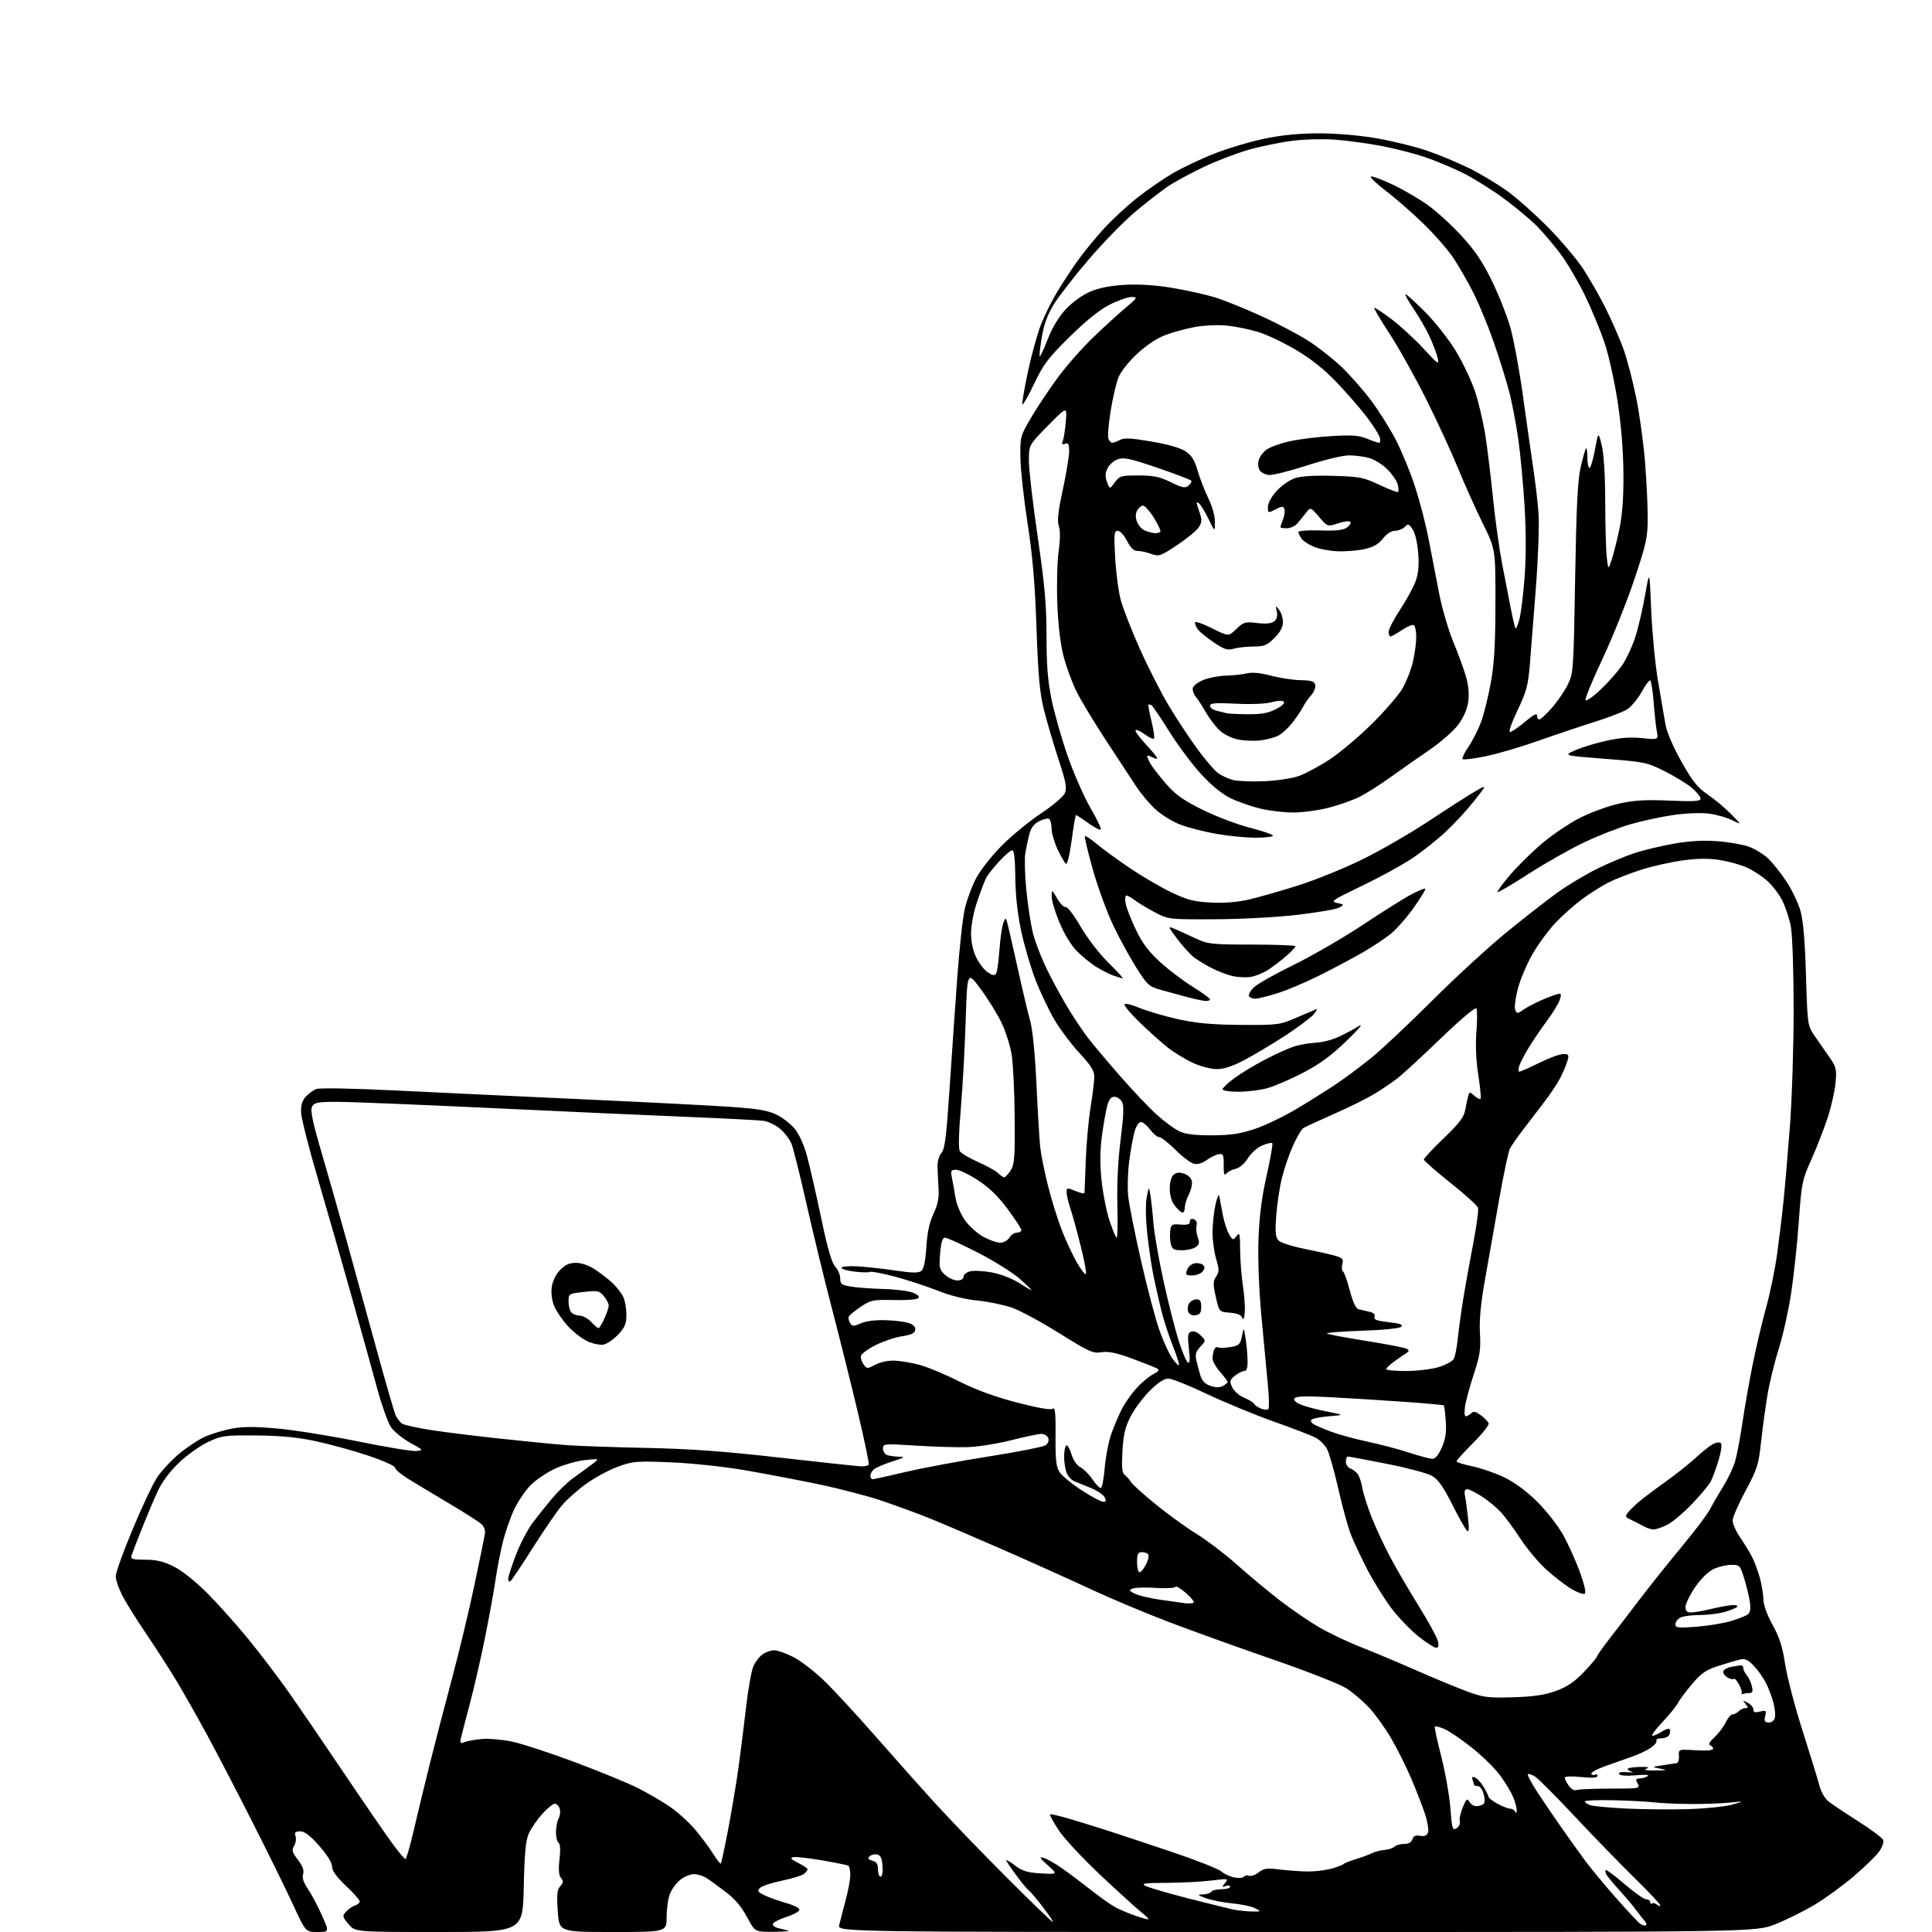 <?xml version="1.0" encoding="UTF-8" standalone="no"?>
<!-- Filename: e7b165314de6b8059fa2f0f91db6e99bf0a351427e5c43a48003dfd19850f572.svg -->
<!-- Created with https://svgstud.io -->
<svg
  version="1.1"
  xmlns="http://www.w3.org/2000/svg"
  xmlns:xlink="http://www.w3.org/1999/xlink"
  xmlns:svg="http://www.w3.org/2000/svg"
  xmlns:rdf="http://www.w3.org/1999/02/22-rdf-syntax-ns#"
  xmlns:cc="http://creativecommons.org/ns#"
  xmlns:dc="http://purl.org/dc/elements/1.1/"
  viewBox="0 0 768 768"
  width="768"
  height="768"
  role="img"
  aria-labelledby="titleID descID"
>
  <title id="titleID">woman with pink hijab looking at laptop sitting</title>
  <desc id="descID">AI-generated SVG illustration: woman with pink hijab looking at laptop sitting, created on https://svgstud.io</desc>

  <rect width="100%" height="100%" fill="white" />


  <path stroke="none" fill="black" fill-rule="evenodd" d="M126.21,768.00C121.50,768.00 121.50,768.00 116.55,757.25C113.83,751.34 106.46,736.38 100.19,724.00C93.91,711.62 85.83,696.10 82.24,689.50C78.65,682.90 73.43,673.67 70.65,669.00C67.88,664.33 62.34,655.69 58.35,649.80C54.35,643.92 49.94,636.85 48.54,634.09C47.14,631.33 46.00,627.94 46.00,626.57C46.00,625.20 48.95,616.97 52.57,608.29C56.18,599.60 60.53,590.31 62.24,587.64C63.95,584.97 67.96,580.61 71.16,577.94C74.36,575.28 79.02,572.20 81.51,571.10C84.01,569.99 88.71,568.57 91.97,567.93C96.40,567.05 101.00,567.04 110.20,567.86C116.97,568.46 131.50,570.78 142.49,573.02C153.48,575.26 163.82,576.96 165.48,576.80C168.42,576.51 168.36,576.42 163.03,573.50C160.02,571.85 156.59,569.05 155.40,567.29C154.22,565.52 151.80,558.77 150.03,552.29C148.27,545.80 143.67,529.25 139.81,515.50C135.96,501.75 129.90,480.60 126.34,468.50C122.79,456.40 119.80,444.63 119.69,442.35C119.56,439.42 120.09,437.55 121.50,435.99C122.60,434.77 124.52,433.38 125.76,432.91C127.08,432.40 140.38,432.65 157.76,433.50C174.12,434.31 207.52,435.88 232.00,437.00C256.48,438.11 282.74,439.46 290.37,439.99C301.05,440.72 305.26,441.43 308.63,443.06C311.03,444.23 314.32,446.78 315.93,448.73C317.74,450.93 319.63,455.19 320.89,459.89C322.02,464.08 324.53,475.13 326.49,484.46C328.99,496.39 330.64,502.05 332.03,503.53C333.11,504.68 334.00,506.78 334.00,508.18C334.00,510.41 334.54,510.83 338.25,511.45C340.59,511.84 346.55,512.27 351.50,512.41C356.45,512.55 361.75,513.27 363.28,514.00C365.29,514.98 365.70,515.58 364.78,516.17C364.08,516.63 359.66,516.91 354.96,516.79C346.98,516.60 346.12,516.79 342.03,519.55C339.62,521.17 337.51,522.95 337.34,523.50C337.17,524.05 337.45,525.17 337.97,525.99C338.80,527.29 339.31,527.30 342.21,526.03C344.24,525.13 348.08,524.66 352.21,524.80C355.91,524.92 360.10,525.47 361.54,526.01C363.23,526.66 364.03,527.62 363.81,528.74C363.57,529.98 362.09,530.68 358.62,531.17C355.94,531.56 351.22,533.14 348.13,534.68C345.03,536.23 342.37,538.18 342.22,539.02C342.07,539.85 342.55,541.37 343.29,542.39C344.60,544.17 344.77,544.17 348.07,542.45C350.08,541.41 353.24,540.76 355.71,540.88C358.02,540.99 362.40,541.74 365.44,542.53C368.48,543.32 375.55,546.26 381.14,549.07C388.02,552.52 395.53,555.27 404.35,557.55C412.98,559.79 417.77,560.60 418.54,559.97C419.41,559.24 419.68,561.94 419.60,570.79C419.52,580.42 419.82,583.07 421.23,585.23C422.19,586.69 426.14,589.93 430.02,592.44C433.89,594.95 437.74,597.00 438.57,597.00C439.71,597.00 439.84,596.57 439.10,595.18C438.56,594.18 436.18,592.55 433.81,591.57C431.44,590.59 428.48,589.39 427.23,588.90C425.98,588.42 424.52,586.86 423.98,585.45C423.44,584.03 423.00,581.13 423.00,578.99C423.00,576.86 423.38,574.88 423.85,574.59C424.32,574.30 425.24,575.84 425.89,578.02C426.60,580.39 428.03,582.48 429.47,583.24C430.79,583.93 432.93,586.08 434.22,588.00C435.52,589.92 437.01,591.50 437.54,591.50C438.07,591.50 438.79,587.90 439.15,583.50C439.51,579.10 440.70,573.00 441.78,569.95C442.87,566.90 444.73,562.49 445.92,560.16C447.11,557.82 449.72,554.10 451.72,551.89C453.72,549.68 456.70,547.17 458.35,546.32C460.70,545.10 461.03,544.59 459.87,543.95C459.06,543.50 454.60,541.73 449.95,540.03C443.67,537.73 440.56,537.09 437.83,537.54C434.51,538.09 432.94,537.38 421.17,530.03C414.02,525.56 405.55,520.98 402.34,519.85C399.13,518.72 392.90,517.43 388.50,516.98C383.50,516.47 377.59,515.00 372.75,513.06C368.49,511.36 360.88,508.86 355.85,507.51C350.82,506.17 346.31,505.31 345.83,505.60C345.36,505.90 342.50,505.83 339.49,505.46C336.48,505.08 334.26,504.38 334.56,503.91C334.85,503.44 337.66,503.20 340.79,503.38C343.93,503.56 350.63,504.30 355.68,505.03C362.78,506.06 365.18,506.09 366.29,505.18C367.23,504.40 367.90,501.14 368.24,495.71C368.59,489.97 369.47,485.91 371.09,482.47C372.80,478.82 373.33,476.17 373.09,472.50C372.91,469.75 372.72,465.84 372.68,463.80C372.63,461.67 373.29,459.34 374.25,458.28C375.58,456.81 376.20,451.87 377.45,432.98C378.30,420.06 379.69,400.07 380.53,388.55C381.36,377.03 382.72,364.70 383.54,361.16C384.37,357.61 386.42,352.12 388.11,348.95C389.79,345.79 394.40,339.97 398.34,336.03C402.28,332.09 409.24,326.39 413.80,323.36C418.37,320.34 422.62,316.73 423.25,315.36C424.21,313.25 423.80,311.07 420.72,301.68C418.71,295.53 416.11,286.68 414.95,282.00C413.29,275.28 412.67,268.48 412.02,249.50C411.40,231.72 410.48,220.97 408.47,208.00C406.98,198.38 405.70,186.67 405.63,181.99C405.50,173.65 405.58,173.34 409.89,165.99C412.31,161.87 417.11,154.68 420.56,150.00C424.01,145.32 430.36,138.12 434.67,134.00C438.98,129.88 444.75,124.61 447.50,122.30C452.17,118.38 452.33,118.10 449.91,118.05C448.49,118.02 444.60,119.36 441.29,121.01C437.25,123.03 431.98,127.24 425.34,133.76C416.75,142.19 414.85,144.69 411.17,152.38C408.84,157.27 406.71,161.04 406.44,160.77C406.17,160.50 407.14,154.70 408.59,147.89C410.05,141.07 412.39,132.57 413.80,129.00C415.20,125.42 418.11,119.58 420.26,116.01C422.41,112.44 426.11,106.81 428.48,103.51C430.85,100.20 435.43,94.60 438.65,91.06C441.87,87.53 447.78,82.02 451.79,78.84C455.80,75.65 462.28,71.17 466.20,68.88C470.12,66.60 477.67,63.03 482.98,60.96C488.29,58.89 497.20,56.25 502.76,55.10C509.61,53.68 516.59,53.00 524.34,53.00C531.19,53.00 540.37,53.79 547.15,54.96C553.39,56.04 562.39,58.24 567.15,59.86C571.92,61.48 579.59,64.68 584.21,66.97C588.84,69.26 595.74,73.44 599.56,76.24C603.38,79.05 610.55,85.46 615.50,90.50C620.45,95.53 626.58,102.76 629.13,106.57C631.67,110.38 635.78,117.55 638.25,122.50C640.72,127.45 643.94,134.81 645.39,138.85C646.84,142.89 649.12,151.67 650.46,158.35C651.80,165.03 653.37,176.55 653.95,183.95C654.53,191.35 655.00,201.25 654.99,205.95C654.98,213.62 654.43,216.15 649.61,230.53C646.65,239.35 641.00,253.43 637.05,261.83C633.10,270.22 630.04,277.62 630.26,278.27C630.47,278.92 633.17,277.06 636.33,274.07C639.45,271.12 643.37,266.65 645.03,264.14C646.69,261.64 648.98,256.64 650.13,253.04C651.27,249.44 653.00,242.00 653.96,236.50C655.72,226.50 655.72,226.50 656.38,242.50C656.75,251.30 657.95,263.90 659.05,270.50C660.15,277.10 661.49,284.89 662.01,287.81C662.59,291.07 665.07,296.87 668.42,302.81C672.81,310.60 674.85,313.15 678.78,315.79C681.47,317.61 685.64,321.09 688.04,323.54C692.41,327.99 692.41,327.99 688.61,326.06C686.52,324.99 682.31,323.81 679.24,323.42C676.02,323.02 670.05,323.26 665.08,323.99C660.36,324.68 652.74,326.33 648.15,327.65C643.56,328.97 635.23,332.23 629.65,334.89C624.07,337.55 614.15,343.18 607.61,347.39C601.07,351.61 595.53,354.86 595.29,354.62C595.05,354.38 597.28,351.33 600.24,347.85C603.20,344.36 608.97,338.67 613.06,335.22C617.15,331.76 623.97,327.18 628.21,325.04C632.46,322.90 639.39,320.38 643.63,319.44C649.59,318.11 654.14,317.84 663.67,318.26C673.35,318.67 676.00,318.51 676.00,317.50C676.00,316.79 674.53,314.92 672.74,313.35C670.95,311.78 666.11,308.80 661.99,306.71C654.75,303.05 653.96,302.88 638.00,301.64C621.50,300.36 621.50,300.36 626.09,298.28C628.62,297.14 634.18,295.43 638.46,294.48C643.98,293.25 648.11,292.94 652.74,293.41C659.24,294.08 659.24,294.08 658.62,290.79C658.28,288.98 657.72,283.77 657.36,279.22C657.01,274.67 656.39,270.74 656.00,270.50C655.61,270.26 654.05,272.33 652.54,275.11C651.03,277.89 648.40,281.00 646.70,282.04C645.00,283.07 639.09,285.33 633.56,287.07C628.03,288.81 618.03,292.16 611.35,294.53C604.67,296.90 595.35,299.64 590.63,300.62C585.92,301.60 581.78,302.11 581.44,301.77C581.09,301.42 582.13,299.20 583.76,296.82C585.38,294.44 587.62,290.02 588.74,287.00C589.86,283.98 591.60,277.00 592.60,271.50C593.98,263.90 594.43,256.33 594.46,239.92C594.50,218.34 594.50,218.34 589.36,207.92C586.53,202.19 582.11,192.32 579.53,186.00C576.95,179.68 571.24,167.30 566.84,158.51C562.43,149.71 555.92,138.08 552.36,132.65C548.81,127.21 546.07,122.59 546.29,122.38C546.50,122.16 549.61,124.20 553.19,126.91C556.76,129.62 562.51,134.91 565.96,138.67C571.54,144.75 572.15,145.17 571.55,142.50C571.18,140.85 569.77,137.07 568.43,134.11C567.08,131.14 564.18,126.08 561.98,122.86C559.78,119.63 558.34,117.00 558.77,117.00C559.20,117.00 562.78,120.26 566.73,124.25C570.68,128.24 576.16,135.24 578.89,139.80C581.63,144.37 585.01,151.57 586.41,155.80C587.81,160.04 589.62,167.78 590.44,173.00C591.26,178.22 592.63,189.47 593.49,198.00C594.36,206.53 595.98,218.22 597.09,224.00C598.21,229.78 599.78,237.84 600.58,241.93C601.38,246.02 602.22,249.55 602.44,249.78C602.67,250.00 603.34,248.46 603.94,246.34C604.54,244.23 605.48,236.81 606.02,229.87C606.66,221.65 606.67,211.69 606.05,201.37C605.52,192.64 604.40,180.67 603.57,174.78C602.74,168.88 601.16,160.53 600.06,156.22C598.96,151.91 596.23,143.08 593.99,136.60C591.76,130.11 588.08,121.14 585.83,116.66C583.57,112.17 579.92,105.80 577.71,102.50C575.50,99.20 570.06,93.00 565.63,88.71C561.19,84.43 554.49,78.59 550.73,75.73C546.98,72.87 544.39,70.37 544.98,70.17C545.58,69.97 549.50,71.44 553.70,73.43C557.89,75.42 564.13,79.06 567.55,81.50C570.98,83.95 577.00,89.43 580.92,93.70C586.21,99.44 589.34,104.05 592.97,111.47C595.68,116.99 598.99,125.33 600.34,130.00C601.69,134.68 603.97,147.05 605.42,157.50C606.86,167.95 608.69,180.78 609.48,186.00C610.27,191.22 611.21,199.17 611.56,203.66C611.92,208.37 611.50,220.87 610.57,233.16C609.67,244.90 608.58,258.84 608.14,264.15C607.45,272.50 606.78,274.97 603.22,282.40C600.95,287.13 599.60,291.00 600.23,291.00C600.86,291.00 603.54,289.17 606.19,286.94C609.48,284.16 611.00,283.37 611.00,284.44C611.00,285.30 611.41,286.00 611.92,286.00C612.42,286.00 614.65,283.94 616.87,281.41C619.09,278.89 621.94,274.73 623.20,272.16C625.44,267.63 625.52,266.44 626.14,230.00C626.63,201.07 627.14,190.92 628.36,185.61C629.24,181.81 630.19,178.48 630.48,178.19C630.77,177.90 631.00,179.54 631.00,181.83C631.00,184.12 631.38,186.00 631.84,186.00C632.30,186.00 633.28,182.74 634.02,178.75C635.36,171.50 635.36,171.50 636.71,177.00C637.55,180.46 638.07,188.80 638.10,199.50C638.12,208.85 638.40,218.75 638.71,221.50C639.28,226.50 639.28,226.50 640.55,222.84C641.26,220.83 642.64,215.43 643.62,210.84C644.89,204.92 645.39,198.43 645.34,188.50C645.29,179.55 644.48,169.27 643.08,160.00C641.88,152.03 639.55,141.45 637.91,136.50C636.26,131.55 632.73,122.98 630.05,117.47C627.37,111.95 623.00,104.52 620.35,100.97C617.69,97.41 613.45,92.42 610.93,89.87C608.40,87.32 602.56,82.44 597.95,79.02C593.33,75.60 586.07,71.04 581.80,68.90C577.54,66.76 570.57,63.83 566.31,62.41C562.06,60.98 554.29,59.00 549.04,58.00C543.79,57.01 535.67,55.90 531.00,55.53C526.32,55.17 518.58,55.36 513.78,55.96C508.98,56.56 501.10,58.18 496.28,59.55C491.45,60.93 483.33,64.06 478.23,66.50C473.12,68.94 466.82,72.38 464.23,74.13C461.63,75.89 455.88,80.35 451.45,84.05C447.02,87.74 438.70,96.25 432.95,102.95C427.20,109.66 420.88,117.77 418.91,120.99C416.38,125.11 414.97,128.96 414.13,134.05C413.47,138.02 413.10,141.44 413.31,141.64C413.51,141.85 414.96,138.75 416.52,134.77C418.33,130.15 420.94,125.84 423.72,122.87C426.23,120.19 430.28,117.26 433.29,115.97C436.81,114.45 441.30,113.56 447.12,113.23C452.82,112.90 459.26,113.32 466.08,114.46C471.76,115.41 479.36,117.10 482.96,118.20C486.56,119.31 494.84,122.66 501.37,125.64C507.91,128.62 516.42,133.11 520.29,135.62C524.16,138.12 530.00,142.72 533.27,145.84C536.54,148.95 541.76,154.88 544.87,159.00C547.98,163.12 552.44,170.19 554.79,174.70C557.13,179.22 560.57,187.54 562.42,193.20C564.28,198.87 566.72,208.22 567.84,214.00C568.97,219.78 570.84,229.45 572.00,235.50C573.16,241.55 575.70,250.32 577.65,255.00C579.60,259.68 581.90,265.98 582.76,269.00C583.81,272.71 584.08,276.02 583.61,279.17C583.15,282.16 581.68,285.44 579.50,288.30C577.63,290.75 572.36,295.30 567.80,298.41C563.23,301.53 556.35,306.34 552.50,309.12C548.65,311.89 543.32,315.28 540.65,316.65C537.99,318.01 532.40,320.00 528.24,321.07C524.08,322.13 517.71,322.99 514.09,322.99C510.47,322.98 504.65,322.30 501.18,321.48C497.70,320.66 492.43,318.84 489.47,317.44C485.93,315.77 481.89,312.51 477.64,307.92C474.08,304.09 468.35,296.43 464.90,290.92C461.44,285.40 458.22,280.64 457.74,280.34C457.26,280.04 456.72,279.96 456.54,280.15C456.35,280.34 456.90,283.32 457.75,286.77C458.59,290.22 459.03,293.30 458.72,293.61C458.41,293.92 456.78,293.16 455.09,291.91C453.40,290.66 451.75,289.92 451.41,290.26C451.07,290.59 452.87,293.08 455.40,295.79C457.93,298.49 460.00,301.01 460.00,301.39C460.00,301.76 459.10,301.59 458.00,301.00C456.90,300.41 456.00,300.20 456.00,300.53C456.00,300.86 456.52,302.11 457.15,303.32C457.78,304.52 460.52,308.09 463.24,311.25C467.22,315.86 470.09,317.94 477.85,321.81C483.16,324.46 491.66,327.70 496.75,329.00C501.84,330.31 506.00,331.74 506.00,332.19C506.00,332.63 502.91,333.00 499.13,333.00C495.35,333.00 488.40,332.33 483.68,331.50C478.95,330.68 472.52,329.04 469.38,327.87C466.23,326.69 461.73,323.95 459.36,321.77C457.00,319.59 453.54,315.49 451.68,312.65C449.82,309.82 444.46,301.65 439.77,294.50C435.09,287.35 429.82,278.64 428.06,275.14C426.30,271.65 423.96,265.35 422.85,261.14C421.53,256.14 420.65,248.83 420.30,240.00C420.02,232.57 420.25,223.21 420.82,219.19C421.48,214.48 421.51,210.90 420.90,209.14C420.19,207.11 420.60,203.40 422.47,194.72C423.86,188.29 425.00,181.40 425.00,179.41C425.00,176.49 424.69,175.91 423.39,176.40C422.16,176.88 421.94,176.61 422.48,175.26C422.87,174.29 423.41,170.80 423.68,167.50C424.18,161.50 424.18,161.50 416.59,169.19C409.00,176.89 409.00,176.89 409.00,183.20C409.00,186.67 410.57,200.28 412.50,213.43C415.31,232.66 416.00,240.36 416.00,252.76C416.00,264.28 416.51,270.69 418.01,278.06C419.12,283.49 422.00,293.61 424.42,300.54C426.83,307.46 430.91,316.75 433.47,321.16C436.04,325.58 437.88,329.45 437.57,329.77C437.25,330.08 435.01,328.91 432.58,327.17C430.16,325.43 427.98,324.00 427.75,324.00C427.51,324.00 426.73,328.48 426.01,333.96C425.25,339.66 424.28,343.67 423.74,343.34C423.22,343.02 421.72,340.45 420.41,337.63C419.09,334.81 418.02,331.06 418.01,329.31C418.00,327.55 417.56,325.85 417.03,325.52C416.50,325.19 414.71,325.61 413.07,326.47C410.96,327.55 409.79,329.13 409.13,331.76C408.61,333.82 407.91,337.15 407.57,339.16C407.22,341.17 407.40,347.65 407.96,353.55C408.52,359.45 409.71,367.25 410.60,370.89C411.50,374.52 414.22,381.48 416.66,386.34C419.09,391.21 422.95,398.18 425.23,401.84C427.51,405.50 430.74,410.30 432.42,412.50C434.09,414.70 439.67,421.33 444.81,427.24C449.96,433.15 456.71,440.29 459.83,443.10C462.95,445.92 467.07,448.93 469.00,449.80C471.44,450.89 475.38,451.35 482.00,451.31C489.40,451.25 493.16,450.68 499.00,448.70C503.12,447.31 510.74,443.62 515.93,440.50C521.11,437.38 528.09,432.99 531.43,430.74C534.77,428.49 540.88,423.93 545.00,420.60C549.12,417.28 559.94,407.12 569.04,398.03C578.14,388.94 591.41,376.72 598.54,370.88C605.67,365.04 614.93,357.81 619.12,354.80C623.30,351.80 630.50,347.50 635.12,345.24C639.73,342.98 646.42,340.18 650.00,339.03C653.58,337.87 660.55,336.22 665.50,335.35C671.56,334.29 677.15,333.97 682.61,334.38C687.07,334.72 692.69,335.69 695.11,336.54C697.52,337.39 701.02,339.53 702.88,341.29C704.74,343.06 708.02,347.18 710.16,350.45C712.31,353.73 714.79,358.90 715.68,361.95C716.80,365.81 717.48,373.62 717.90,387.57C718.49,407.28 718.55,407.72 721.20,411.57C722.68,413.73 725.31,417.52 727.05,420.00C729.96,424.16 730.16,424.95 729.65,430.50C729.35,433.80 727.92,440.10 726.46,444.50C725.00,448.90 722.10,456.32 720.01,461.00C716.39,469.08 716.14,470.30 715.06,485.50C714.44,494.30 713.06,507.17 712.01,514.09C710.95,521.02 708.75,530.92 707.10,536.09C705.46,541.27 703.43,549.55 702.60,554.50C701.77,559.45 700.62,567.93 700.03,573.34C699.07,582.31 698.51,584.03 693.86,592.66C691.05,597.88 688.75,603.19 688.75,604.46C688.75,605.73 690.09,608.74 691.73,611.14C693.38,613.54 695.53,617.08 696.52,619.00C697.50,620.92 698.91,624.75 699.64,627.50C700.38,630.25 700.98,634.04 700.99,635.92C701.00,637.95 702.47,641.99 704.63,645.92C707.38,650.91 708.59,654.68 709.62,661.52C710.36,666.48 713.48,678.40 716.55,688.02C719.62,697.63 722.64,707.45 723.25,709.83C723.90,712.34 725.45,715.00 726.94,716.16C728.35,717.26 733.67,720.82 738.77,724.06C743.87,727.30 748.30,730.63 748.62,731.44C748.93,732.26 748.19,734.33 746.97,736.05C745.75,737.76 741.16,742.21 736.79,745.94C732.41,749.67 725.38,754.77 721.16,757.28C716.95,759.78 710.00,763.22 705.72,764.91C697.95,768.00 697.95,768.00 515.45,768.00C332.96,768.00 332.96,768.00 333.60,765.25C333.95,763.74 335.08,759.36 336.12,755.52C337.15,751.68 338.00,747.10 338.00,745.33C338.00,743.56 337.66,741.91 337.24,741.65C336.82,741.39 332.09,740.43 326.73,739.51C321.37,738.60 316.21,738.03 315.25,738.25C313.96,738.54 314.50,739.14 317.25,740.51C319.31,741.53 321.00,742.68 321.00,743.06C321.00,743.44 320.37,744.27 319.61,744.91C318.85,745.54 314.91,746.75 310.86,747.59C306.81,748.42 302.88,749.72 302.13,750.47C300.96,751.61 301.19,752.05 303.63,753.28C305.21,754.09 309.12,755.50 312.32,756.42C315.86,757.44 317.98,758.56 317.75,759.30C317.53,759.96 315.17,761.20 312.49,762.06C309.81,762.92 307.45,764.14 307.24,764.78C307.03,765.41 308.13,766.21 309.68,766.55C311.23,766.89 312.95,767.33 313.50,767.51C314.05,767.69 311.26,767.88 307.31,767.92C300.12,768.00 300.12,768.00 296.93,762.02C294.79,758.01 292.06,754.78 288.62,752.18C285.81,750.05 282.39,747.56 281.03,746.65C279.67,745.74 277.37,745.00 275.91,745.00C274.46,745.00 272.03,745.98 270.51,747.17C269.00,748.36 267.14,750.82 266.38,752.64C265.62,754.45 265.00,758.65 265.00,761.97C265.00,768.00 265.00,768.00 243.64,768.00C222.29,768.00 222.29,768.00 221.72,759.75C221.26,753.10 221.45,751.16 222.71,749.77C223.99,748.36 224.04,747.76 223.01,746.51C222.12,745.44 221.94,743.23 222.41,739.08C222.83,735.35 222.70,732.93 222.04,732.52C221.47,732.17 221.00,730.30 221.00,728.38C221.00,726.45 221.47,723.98 222.06,722.90C222.64,721.81 222.83,720.04 222.49,718.96C222.15,717.88 221.27,717.00 220.55,717.00C219.83,717.00 217.56,718.85 215.52,721.11C213.48,723.37 211.08,726.86 210.20,728.86C208.97,731.62 208.49,736.78 208.20,750.25C207.81,768.00 207.81,768.00 174.49,768.00C141.18,768.00 141.18,768.00 138.55,764.87C136.07,761.93 136.02,761.64 137.59,759.90C138.51,758.88 140.10,757.78 141.13,757.46C142.16,757.13 143.00,756.41 143.00,755.85C143.00,755.29 140.53,752.49 137.50,749.63C133.75,746.08 132.00,743.64 131.99,741.96C131.98,740.44 130.04,737.31 126.90,733.75C123.29,729.65 121.12,728.00 119.35,728.00C117.35,728.00 116.98,728.38 117.48,729.94C117.82,731.00 117.55,732.74 116.89,733.80C115.88,735.42 116.12,736.29 118.43,739.32C120.35,741.83 120.96,743.54 120.49,745.02C120.04,746.46 120.63,748.31 122.36,750.82C123.75,752.84 126.25,757.54 127.90,761.25C130.92,768.00 130.92,768.00 126.21,768.00zM654.25,765.35C654.67,765.09 654.45,764.28 653.76,763.55C653.07,762.82 651.60,760.97 650.50,759.44C649.40,757.90 646.48,754.43 644.00,751.71C641.52,748.99 639.12,746.11 638.66,745.31C638.20,744.51 638.03,743.64 638.29,743.37C638.55,743.11 641.92,745.62 645.78,748.95C649.64,752.28 653.52,755.00 654.40,755.00C655.28,755.00 656.00,755.52 656.00,756.17C656.00,756.81 656.30,757.04 656.66,756.68C657.02,756.31 657.92,756.52 658.66,757.13C659.40,757.74 660.00,757.86 660.00,757.40C660.00,756.93 655.39,752.03 649.75,746.51C644.11,740.98 633.46,730.02 626.08,722.14C618.70,714.27 611.60,707.13 610.30,706.28C609.00,705.43 607.68,704.98 607.37,705.29C607.06,705.60 608.83,708.93 611.30,712.68C613.77,716.43 618.16,722.88 621.05,727.00C623.95,731.12 628.04,736.84 630.16,739.71C632.27,742.57 637.68,749.10 642.17,754.21C646.66,759.32 651.05,764.02 651.91,764.66C652.77,765.30 653.82,765.61 654.25,765.35zM418.49,764.00C418.83,764.00 417.05,761.32 414.53,758.04C412.01,754.77 409.50,751.81 408.95,751.47C408.40,751.13 406.17,748.43 403.98,745.47C401.79,742.51 400.00,739.82 400.00,739.49C400.00,739.17 401.60,740.12 403.55,741.61C406.41,743.78 408.42,744.39 413.80,744.70C420.50,745.08 420.50,745.08 416.50,741.46C413.19,738.47 412.91,737.97 414.91,738.55C416.24,738.93 419.62,740.86 422.41,742.84C425.21,744.82 430.43,748.74 434.01,751.57C437.59,754.39 441.92,757.42 443.64,758.31C445.35,759.20 448.73,760.61 451.13,761.45C453.53,762.29 455.90,762.98 456.39,762.99C456.88,762.99 455.72,761.76 453.82,760.25C451.92,758.74 444.61,752.10 437.57,745.50C430.54,738.90 423.03,730.84 420.89,727.59C418.74,724.34 417.18,721.49 417.41,721.25C417.65,721.02 421.13,721.82 425.17,723.02C429.20,724.22 435.65,726.21 439.50,727.44C443.35,728.67 454.82,732.47 464.99,735.89C475.16,739.30 484.38,742.92 485.49,743.92C486.60,744.91 488.95,746.00 490.71,746.33C492.48,746.66 494.18,746.52 494.49,746.01C494.81,745.50 495.71,745.34 496.50,745.64C497.29,745.94 499.02,745.34 500.35,744.30C502.42,742.67 503.64,742.51 509.13,743.19C512.63,743.62 517.75,743.96 520.50,743.94C523.25,743.92 527.30,743.38 529.50,742.75C531.70,742.12 533.73,741.33 534.00,741.01C534.27,740.68 536.52,739.79 539.00,739.03C541.48,738.27 544.40,737.19 545.50,736.63C546.60,736.07 548.80,735.51 550.38,735.37C551.97,735.24 553.74,734.66 554.33,734.07C554.92,733.48 556.63,733.00 558.13,733.00C559.92,733.00 561.07,732.36 561.45,731.14C561.88,729.80 562.73,729.42 564.51,729.76C566.23,730.09 567.18,729.70 567.65,728.48C568.02,727.51 567.49,724.20 566.47,721.11C565.45,718.03 562.98,711.65 560.97,706.95C558.97,702.25 555.37,695.06 552.98,690.96C550.59,686.87 546.65,681.40 544.22,678.80C541.79,676.21 537.71,672.74 535.15,671.10C532.59,669.46 519.48,664.31 506.00,659.66C492.52,655.01 473.85,648.28 464.50,644.72C455.15,641.16 441.20,635.29 433.50,631.69C425.80,628.09 410.05,621.00 398.50,615.94C386.95,610.88 373.72,605.23 369.11,603.38C364.50,601.54 356.11,598.47 350.48,596.56C344.84,594.66 333.59,591.72 325.47,590.03C317.35,588.34 304.13,585.82 296.10,584.44C287.85,583.01 275.11,581.65 266.79,581.31C253.15,580.74 251.63,580.86 245.79,582.97C242.33,584.22 236.73,587.21 233.34,589.61C229.95,592.01 225.53,595.89 223.52,598.24C221.51,600.58 216.23,608.25 211.79,615.28C207.35,622.31 203.33,628.30 202.86,628.59C202.39,628.88 202.00,628.45 202.00,627.64C202.00,626.83 203.38,622.56 205.07,618.14C206.75,613.73 209.76,607.95 211.75,605.31C213.75,602.66 217.28,598.25 219.60,595.50C221.93,592.75 225.55,589.24 227.66,587.71C229.77,586.17 233.07,583.76 235.00,582.34C238.50,579.77 238.50,579.77 232.50,580.41C229.20,580.77 223.80,582.33 220.50,583.87C217.20,585.42 212.82,588.42 210.77,590.54C208.73,592.66 205.87,596.89 204.42,599.94C202.97,603.00 200.99,608.65 200.00,612.50C199.02,616.35 197.69,623.10 197.06,627.50C196.42,631.90 194.55,642.25 192.90,650.50C191.25,658.75 188.52,670.67 186.84,677.00C185.16,683.33 183.54,689.59 183.24,690.91C182.78,692.98 182.98,693.21 184.60,692.53C185.65,692.10 188.75,691.53 191.50,691.28C194.25,691.04 199.72,691.51 203.65,692.34C207.58,693.17 218.83,696.86 228.65,700.54C238.47,704.22 249.65,708.81 253.50,710.75C257.35,712.69 263.04,715.99 266.14,718.10C269.24,720.20 273.80,724.31 276.26,727.21C278.72,730.12 281.95,734.46 283.44,736.84C284.93,739.23 286.32,741.01 286.53,740.80C286.75,740.59 288.04,734.58 289.41,727.46C290.77,720.33 292.59,709.55 293.44,703.50C294.29,697.45 295.67,686.50 296.51,679.17C297.35,671.84 298.66,664.37 299.41,662.55C300.17,660.74 301.84,658.53 303.12,657.63C304.40,656.73 306.48,656.00 307.76,656.00C309.03,656.00 312.41,657.19 315.27,658.64C318.14,660.09 323.59,664.25 327.38,667.89C331.18,671.53 340.38,681.48 347.84,690.00C355.30,698.52 366.33,710.90 372.36,717.50C378.39,724.10 391.10,737.26 400.60,746.75C410.09,756.24 418.15,764.00 418.49,764.00zM497.50,759.84C501.40,759.92 501.44,759.89 499.00,758.59C497.62,757.85 493.54,756.97 489.93,756.63C486.31,756.29 481.58,755.37 479.43,754.58C475.92,753.30 475.79,753.13 478.19,753.07C479.67,753.03 481.16,752.55 481.50,752.00C481.84,751.45 483.67,751.00 485.56,751.00C487.45,751.00 489.00,750.56 489.00,750.03C489.00,749.50 488.21,749.36 487.25,749.72C485.66,750.31 485.64,750.20 487.00,748.52C488.44,746.74 488.24,746.71 481.50,747.55C477.65,748.03 469.68,748.44 463.80,748.46C454.89,748.49 453.48,748.70 455.38,749.69C456.64,750.35 464.15,752.54 472.08,754.57C480.01,756.59 488.07,758.59 490.00,759.01C491.93,759.43 495.30,759.80 497.50,759.84zM350.06,746.00C350.68,746.00 350.99,744.27 350.81,741.76C350.58,738.56 350.04,737.43 348.64,737.16C347.62,736.97 346.28,737.32 345.66,737.94C344.83,738.77 345.11,739.22 346.77,739.65C348.43,740.08 349.00,740.97 349.00,743.12C349.00,744.70 349.48,746.00 350.06,746.00zM161.17,739.00C161.54,739.00 163.06,733.71 164.55,727.25C166.04,720.79 168.95,708.75 171.02,700.50C173.09,692.25 177.07,676.95 179.87,666.50C182.66,656.05 186.59,639.62 188.61,630.00C190.63,620.38 192.48,611.36 192.72,609.98C193.00,608.36 192.50,606.86 191.33,605.81C190.32,604.90 184.55,601.22 178.50,597.63C172.45,594.04 165.14,589.64 162.25,587.86C159.36,586.07 157.00,584.06 157.00,583.39C157.00,582.72 152.16,580.56 146.25,578.59C140.34,576.63 131.00,574.06 125.50,572.88C118.37,571.36 111.62,570.71 102.00,570.62C89.28,570.51 88.17,570.66 82.72,573.21C79.54,574.70 74.34,578.39 71.17,581.42C67.55,584.87 64.41,589.07 62.73,592.71C61.25,595.89 58.43,602.55 56.46,607.50C54.48,612.45 52.62,617.29 52.32,618.25C51.84,619.78 52.51,620.00 57.69,620.00C62.11,620.00 64.99,620.68 69.05,622.70C72.35,624.33 77.67,628.58 82.53,633.45C86.94,637.88 94.39,646.23 99.07,652.00C103.76,657.77 110.77,667.00 114.64,672.50C118.52,678.00 128.36,692.40 136.51,704.50C144.66,716.60 153.39,729.31 155.92,732.75C158.44,736.19 160.80,739.00 161.17,739.00zM578.99,726.77C579.95,726.18 580.53,724.93 580.29,724.00C580.05,723.07 580.58,720.55 581.48,718.40C582.89,715.05 583.26,714.75 584.11,716.25C584.65,717.21 585.86,717.99 586.80,717.98C587.73,717.98 588.99,717.64 589.58,717.23C590.30,716.75 590.37,715.39 589.81,713.25C589.33,711.45 588.29,710.00 587.47,710.00C586.66,710.00 586.00,709.81 586.00,709.58C586.00,709.35 585.72,708.45 585.39,707.57C584.95,706.42 585.21,706.14 586.34,706.58C587.20,706.91 588.75,708.60 589.77,710.34C590.80,712.08 591.70,713.88 591.77,714.35C591.84,714.81 593.49,716.05 595.44,717.10C597.40,718.14 599.63,719.00 600.41,719.00C601.19,719.00 602.06,719.56 602.34,720.25C602.63,720.98 602.87,720.77 602.92,719.72C602.96,718.74 602.33,716.33 601.51,714.36C600.68,712.39 598.35,708.52 596.32,705.76C594.29,702.99 589.23,698.02 585.07,694.71C580.91,691.40 575.99,688.06 574.14,687.29C572.29,686.52 570.60,686.07 570.37,686.30C570.14,686.52 571.28,691.84 572.89,698.10C574.50,704.37 576.14,713.63 576.54,718.68C577.19,727.07 577.40,727.77 578.99,726.77zM671.00,719.16C677.88,718.96 685.75,718.15 688.50,717.38C693.50,715.96 693.50,715.96 687.50,716.57C684.20,716.91 677.23,717.15 672.00,717.12C666.77,717.09 660.25,716.80 657.50,716.47C654.75,716.14 647.44,715.76 641.25,715.62C635.06,715.48 630.00,715.70 630.00,716.12C630.00,716.53 631.01,717.20 632.25,717.60C633.49,718.00 639.90,718.60 646.50,718.93C653.10,719.26 664.12,719.36 671.00,719.16zM626.69,711.57C627.50,711.26 633.54,711.00 640.12,711.00C651.76,711.00 652.04,710.95 651.00,709.00C650.12,707.35 650.24,707.00 651.71,706.98C652.70,706.98 654.14,706.56 654.93,706.06C655.83,705.49 654.11,705.36 650.32,705.70C646.65,706.04 644.02,705.85 643.64,705.22C643.23,704.57 644.37,704.29 646.75,704.47C648.81,704.63 649.71,704.56 648.75,704.31C647.79,704.06 647.00,703.55 647.01,703.18C647.01,702.81 649.15,702.45 651.76,702.38C655.03,702.30 655.88,702.51 654.50,703.06C653.15,703.60 654.30,703.84 658.00,703.80C662.77,703.74 663.03,703.65 660.00,703.07C656.50,702.39 656.50,702.39 661.00,701.71C663.48,701.34 665.97,700.95 666.55,700.85C667.12,700.75 667.51,699.47 667.41,698.00C667.22,695.33 667.22,695.33 674.11,695.76C678.35,696.02 681.00,695.79 681.00,695.17C681.00,694.62 680.44,693.98 679.76,693.75C678.99,693.50 679.64,692.31 681.51,690.59C683.16,689.07 685.18,686.41 686.01,684.66C686.84,682.92 688.05,681.50 688.71,681.50C689.36,681.50 690.46,680.94 691.15,680.25C691.84,679.56 693.04,679.00 693.82,679.00C695.03,679.00 695.04,678.75 693.87,677.34C692.63,675.83 692.71,675.78 694.75,676.87C695.99,677.53 697.00,678.74 697.00,679.55C697.00,680.66 697.68,680.87 699.64,680.37C702.06,679.77 702.24,679.92 701.68,682.15C701.20,684.07 701.47,684.61 702.99,684.72C704.08,684.81 705.17,684.05 705.51,682.98C705.83,681.95 705.58,679.17 704.95,676.80C704.31,674.44 702.97,670.90 701.97,668.94C700.97,666.98 698.83,663.96 697.22,662.24C695.02,659.88 693.71,659.24 691.90,659.65C690.58,659.94 686.72,661.07 683.32,662.15C678.21,663.78 676.38,665.01 672.73,669.31C670.30,672.16 667.72,675.61 667.00,676.97C666.28,678.33 663.44,681.82 660.70,684.72C657.96,687.63 656.24,690.00 656.89,690.00C657.54,690.00 659.19,689.26 660.57,688.36C661.94,687.47 663.33,687.00 663.65,687.32C663.98,687.65 663.98,688.61 663.65,689.46C663.33,690.31 661.90,691.00 660.47,691.00C659.05,691.00 658.14,691.42 658.45,691.92C658.77,692.43 657.78,693.70 656.26,694.74C654.74,695.79 651.48,697.35 649.00,698.21C646.52,699.07 641.69,700.78 638.26,702.00C634.83,703.23 632.28,704.64 632.58,705.13C632.89,705.63 633.56,705.77 634.07,705.46C634.58,705.14 635.00,705.37 635.00,705.97C635.00,706.71 632.92,706.84 628.50,706.39C624.75,706.01 622.00,706.11 622.00,706.64C622.00,707.14 622.72,708.59 623.60,709.84C624.55,711.19 625.82,711.90 626.69,711.57zM601.50,674.69C609.64,674.44 614.06,673.79 618.50,672.18C622.91,670.58 625.83,668.61 629.53,664.75C632.30,661.86 634.68,659.05 634.82,658.50C634.95,657.95 637.17,654.80 639.74,651.50C642.31,648.20 647.66,641.23 651.62,636.00C655.59,630.77 663.13,621.33 668.38,615.00C673.64,608.67 678.74,601.94 679.72,600.02C680.70,598.11 683.03,594.08 684.91,591.07C686.78,588.07 688.92,583.58 689.67,581.11C690.41,578.63 691.72,571.86 692.56,566.05C693.41,560.25 695.22,549.88 696.59,543.00C697.96,536.12 700.40,525.77 702.00,520.00C703.61,514.23 705.60,504.55 706.43,498.50C707.26,492.45 708.41,483.00 708.97,477.50C709.54,472.00 710.67,458.73 711.50,448.00C712.32,437.27 713.00,416.32 713.00,401.43C713.00,386.18 712.52,371.80 711.91,368.47C711.31,365.23 709.77,360.50 708.47,357.95C707.18,355.40 704.43,351.83 702.37,350.02C700.30,348.20 696.65,345.85 694.27,344.80C691.89,343.74 687.14,342.43 683.72,341.88C679.42,341.18 674.94,341.22 669.14,341.99C664.54,342.60 657.11,344.26 652.64,345.67C648.16,347.08 642.27,349.36 639.54,350.74C636.81,352.12 632.09,355.08 629.04,357.33C625.99,359.58 621.21,363.81 618.41,366.74C615.61,369.68 611.46,375.32 609.19,379.29C606.92,383.25 604.30,389.45 603.35,393.06C602.41,396.66 601.94,400.41 602.31,401.38C602.96,403.05 603.14,403.04 605.75,401.25C607.26,400.21 610.83,398.38 613.69,397.18C616.54,395.98 619.34,395.00 619.91,395.00C620.63,395.00 620.63,395.85 619.91,397.75C619.33,399.26 617.19,402.75 615.14,405.50C613.10,408.25 610.01,412.75 608.28,415.50C606.55,418.25 604.66,421.74 604.09,423.25C603.52,424.76 603.44,426.00 603.92,426.00C604.39,426.00 607.97,424.43 611.86,422.50C615.76,420.57 620.05,419.00 621.40,419.00C623.61,419.00 623.78,419.28 623.06,421.78C622.63,423.31 621.34,426.34 620.22,428.53C619.09,430.71 616.09,435.20 613.54,438.50C611.00,441.80 607.21,446.75 605.12,449.50C603.03,452.25 600.83,455.42 600.23,456.55C599.63,457.68 597.72,466.68 595.98,476.55C594.24,486.42 591.70,500.80 590.34,508.50C588.60,518.30 587.99,524.75 588.30,530.00C588.67,536.31 588.29,538.87 585.90,546.12C584.34,550.87 582.77,556.60 582.40,558.87C582.03,561.22 582.15,563.00 582.67,563.00C583.18,563.00 584.14,562.46 584.80,561.80C585.73,560.87 586.60,561.05 588.68,562.61C590.16,563.72 591.55,565.16 591.77,565.82C591.99,566.48 589.21,569.98 585.59,573.60C581.96,577.22 579.00,580.50 579.00,580.89C579.00,581.28 581.81,582.17 585.25,582.88C588.69,583.58 594.42,585.57 598.00,587.29C602.15,589.30 606.88,592.80 611.08,596.97C614.70,600.56 619.33,606.50 621.37,610.17C623.41,613.83 626.40,620.45 628.01,624.87C629.83,629.85 630.57,633.15 629.94,633.53C629.39,633.88 627.04,633.03 624.72,631.66C622.40,630.28 617.95,626.87 614.84,624.08C611.73,621.29 607.06,615.74 604.46,611.75C601.87,607.76 598.34,602.98 596.62,601.12C594.91,599.26 591.50,596.45 589.05,594.87C586.61,593.29 583.99,592.00 583.22,592.00C582.25,592.00 582.00,592.82 582.38,594.75C582.68,596.26 583.21,600.20 583.57,603.50C584.05,607.91 583.93,609.22 583.11,608.44C582.49,607.86 579.85,603.15 577.24,597.97C573.71,590.96 571.66,588.08 569.23,586.67C567.43,585.64 559.36,583.49 551.31,581.90C543.25,580.30 536.28,579.00 535.83,579.00C535.37,579.00 535.00,579.91 535.00,581.03C535.00,582.15 535.79,583.36 536.75,583.72C537.71,584.08 539.04,585.08 539.69,585.94C540.34,586.80 541.19,589.30 541.56,591.50C541.93,593.70 543.57,598.88 545.19,603.00C546.81,607.12 550.13,614.25 552.56,618.84C554.98,623.42 560.10,632.20 563.92,638.34C567.74,644.48 571.17,650.74 571.54,652.25C572.03,654.23 571.84,655.00 570.86,654.99C570.11,654.99 566.93,652.94 563.80,650.45C560.66,647.95 555.82,642.89 553.04,639.21C550.26,635.52 546.01,628.67 543.58,624.00C541.15,619.33 538.20,613.06 537.03,610.07C535.85,607.08 533.60,598.91 532.02,591.91C530.44,584.91 528.43,577.80 527.56,576.11C526.68,574.42 524.61,572.33 522.94,571.47C521.28,570.61 513.75,567.72 506.21,565.04C498.67,562.37 486.74,557.44 479.69,554.09C472.65,550.74 465.77,548.00 464.40,548.00C462.75,548.00 460.26,549.65 457.04,552.87C454.36,555.55 450.93,560.16 449.41,563.12C447.25,567.34 446.56,570.31 446.20,576.92C445.83,583.52 446.04,585.56 447.19,586.42C447.99,587.01 449.06,588.23 449.57,589.12C450.08,590.01 454.47,593.98 459.32,597.93C464.17,601.89 471.55,607.23 475.73,609.80C479.90,612.37 487.09,617.86 491.71,621.99C496.33,626.12 504.01,632.51 508.77,636.20C513.54,639.88 520.77,644.80 524.83,647.12C528.90,649.45 536.11,652.87 540.86,654.71C545.61,656.56 555.62,660.76 563.09,664.04C570.57,667.33 579.80,671.14 583.59,672.52C589.71,674.75 591.75,674.99 601.50,674.69zM692.83,673.34C692.10,673.52 691.83,673.49 692.24,673.26C692.64,673.03 692.27,671.49 691.41,669.83C690.55,668.17 689.60,667.07 689.29,667.37C688.99,667.68 687.90,667.48 686.87,666.93C685.84,666.38 685.00,665.33 685.00,664.59C685.00,663.85 686.41,662.97 688.12,662.62C689.84,662.28 691.64,662.00 692.12,662.00C692.61,662.00 693.00,662.53 693.00,663.17C693.00,663.82 693.61,665.05 694.37,665.92C695.12,666.79 696.03,668.74 696.38,670.25C696.87,672.28 696.66,673.00 695.60,673.00C694.81,673.00 693.56,673.15 692.83,673.34zM674.28,646.66C678.84,646.31 685.02,645.30 688.03,644.41C691.04,643.52 694.11,642.30 694.85,641.70C695.78,640.93 696.00,639.37 695.56,636.55C695.21,634.32 694.18,630.14 693.28,627.25C691.69,622.19 691.51,622.00 688.07,622.05C686.11,622.07 682.92,622.86 681.00,623.80C678.95,624.81 675.96,627.79 673.78,631.01C671.73,634.03 670.05,637.51 670.03,638.75C670.01,640.43 670.57,641.00 672.25,640.98C673.49,640.98 677.20,640.32 680.50,639.52C683.80,638.72 687.60,638.06 688.95,638.04C690.34,638.02 690.99,638.36 690.45,638.83C689.93,639.29 687.65,640.19 685.38,640.83C683.12,641.47 678.70,642.00 675.57,642.00C672.43,642.00 669.00,642.47 667.93,643.04C666.87,643.60 666.00,644.80 666.00,645.68C666.00,647.09 667.07,647.21 674.28,646.66zM474.43,637.13C474.95,636.87 473.60,635.13 471.45,633.27C469.30,631.41 467.40,630.29 467.24,630.79C467.07,631.29 463.60,631.48 459.52,631.22C455.45,630.96 451.30,631.06 450.30,631.45C448.69,632.08 448.76,632.29 451.00,633.47C452.38,634.19 456.88,635.28 461.00,635.89C465.12,636.50 469.62,637.13 471.00,637.30C472.38,637.47 473.92,637.39 474.43,637.13zM452.97,625.00C453.51,625.00 454.65,623.64 455.52,621.97C456.38,620.30 456.81,618.50 456.48,617.97C456.15,617.44 455.01,617.00 453.94,617.00C452.34,617.00 452.00,617.71 452.00,621.00C452.00,623.20 452.44,625.00 452.97,625.00zM657.29,607.99C656.31,607.98 654.38,607.32 653.00,606.53C651.62,605.73 649.44,604.61 648.14,604.03C646.08,603.10 645.95,602.75 647.14,601.26C647.89,600.32 649.80,598.43 651.40,597.06C652.99,595.69 657.71,592.13 661.90,589.15C666.08,586.17 671.55,581.83 674.06,579.50C676.57,577.17 679.66,574.72 680.92,574.04C682.22,573.35 683.59,573.19 684.08,573.68C684.58,574.18 684.17,577.15 683.14,580.53C682.15,583.82 680.73,587.64 680.00,589.01C679.27,590.38 675.93,594.36 672.59,597.85C669.24,601.35 664.83,605.06 662.79,606.10C660.75,607.15 658.27,607.99 657.29,607.99zM346.92,588.00C347.43,588.00 353.39,586.69 360.17,585.09C366.95,583.50 381.86,580.72 393.30,578.92C404.74,577.12 414.82,575.12 415.71,574.47C416.66,573.78 417.06,572.61 416.69,571.64C416.35,570.74 415.12,570.00 413.96,570.00C412.81,570.00 407.43,571.12 402.02,572.50C396.60,573.87 388.87,575.11 384.83,575.25C380.80,575.39 371.54,575.12 364.25,574.66C351.42,573.85 351.00,573.88 351.00,575.80C351.00,576.89 351.71,578.06 352.58,578.39C353.45,578.73 355.59,579.02 357.33,579.05C360.01,579.10 359.61,579.39 354.72,580.95C351.55,581.97 348.28,583.35 347.47,584.02C346.66,584.69 346.00,585.86 346.00,586.62C346.00,587.38 346.42,588.00 346.92,588.00zM342.19,582.89C343.67,582.95 345.08,582.66 345.33,582.25C345.57,581.84 343.63,572.50 341.02,561.50C338.41,550.50 333.76,531.83 330.67,520.00C327.59,508.18 323.00,489.31 320.48,478.08C317.95,466.85 315.30,456.25 314.58,454.53C313.86,452.81 311.85,450.21 310.11,448.74C308.37,447.28 305.49,445.85 303.72,445.58C301.95,445.30 288.35,444.59 273.50,443.99C258.65,443.39 223.24,441.80 194.81,440.45C166.38,439.10 139.06,438.00 134.09,438.00C126.24,438.00 124.94,438.25 124.05,439.91C123.27,441.37 124.22,445.87 128.11,459.16C130.91,468.70 135.37,484.38 138.02,494.00C140.67,503.62 145.81,522.30 149.43,535.50C153.06,548.70 156.53,560.75 157.15,562.29C157.77,563.82 159.07,565.50 160.04,566.02C161.01,566.54 166.01,567.63 171.15,568.44C176.29,569.25 188.82,570.81 199.00,571.90C209.18,573.00 221.10,574.16 225.50,574.48C229.90,574.81 244.07,575.30 257.00,575.57C274.46,575.94 288.09,576.93 310.00,579.43C326.23,581.27 340.71,582.83 342.19,582.89zM569.31,579.92C570.52,579.97 571.77,578.52 573.12,575.46C574.62,572.06 575.03,569.43 574.72,564.95C574.50,561.67 574.13,558.83 573.91,558.65C573.68,558.47 566.08,557.80 557.00,557.16C547.92,556.52 534.83,555.71 527.89,555.36C518.81,554.90 515.09,555.05 514.57,555.88C514.12,556.61 515.10,557.55 517.18,558.39C519.01,559.14 523.65,560.36 527.50,561.11C534.50,562.47 534.50,562.47 528.33,562.98C524.94,563.27 521.80,563.86 521.36,564.30C520.92,564.75 521.22,565.53 522.03,566.05C522.84,566.57 525.96,567.92 528.97,569.06C531.98,570.20 538.50,572.00 543.47,573.05C548.44,574.10 555.88,576.06 560.00,577.40C564.12,578.74 568.31,579.87 569.31,579.92zM504.20,560.15C504.58,559.79 504.47,555.23 503.95,550.00C503.44,544.77 502.29,532.62 501.41,523.00C500.44,512.39 499.99,500.38 500.27,492.50C500.60,483.31 501.56,475.90 503.52,467.23C505.04,460.48 506.05,454.72 505.75,454.42C505.46,454.12 503.66,454.53 501.76,455.33C499.82,456.14 497.32,458.36 496.07,460.39C494.74,462.54 492.76,464.25 491.17,464.62C489.70,464.96 488.02,465.83 487.44,466.55C486.66,467.51 486.40,466.62 486.44,463.18C486.49,459.05 486.27,458.54 484.50,458.81C483.40,458.98 481.23,460.03 479.67,461.15C477.87,462.44 476.01,462.97 474.54,462.60C473.27,462.28 469.97,459.77 467.20,457.01C464.43,454.25 461.54,452.00 460.77,452.00C460.00,452.00 458.38,450.65 457.16,449.00C455.94,447.35 454.30,446.00 453.52,446.00C452.73,446.00 451.62,447.68 451.02,449.75C450.43,451.81 449.47,457.10 448.89,461.50C448.31,465.90 448.12,472.20 448.47,475.50C448.82,478.80 451.15,490.50 453.66,501.50C456.17,512.50 459.49,524.99 461.04,529.24C462.59,533.50 464.84,538.37 466.04,540.05C467.24,541.74 468.41,542.92 468.65,542.68C468.89,542.45 467.77,538.93 466.17,534.88C464.57,530.82 462.54,524.58 461.66,521.00C460.78,517.42 459.40,511.35 458.60,507.50C457.80,503.65 456.66,496.00 456.07,490.50C455.42,484.52 455.33,478.69 455.84,476.00C456.69,471.50 456.69,471.50 457.29,475.00C457.62,476.93 458.15,481.84 458.47,485.92C458.79,490.01 460.58,500.36 462.46,508.92C464.33,517.49 467.04,528.19 468.46,532.71C469.89,537.23 471.56,541.23 472.18,541.61C472.98,542.10 473.10,540.57 472.60,536.14C472.01,530.94 472.15,529.88 473.53,529.35C474.52,528.97 476.01,529.56 477.28,530.84C479.40,532.95 479.40,532.95 477.15,535.34C475.43,537.17 475.05,538.43 475.54,540.62C475.89,542.20 476.61,544.93 477.14,546.67C477.81,548.88 479.02,550.16 481.15,550.90C483.23,551.63 484.80,551.64 486.10,550.95C487.14,550.39 488.00,549.67 488.00,549.35C488.00,549.03 486.65,547.23 485.00,545.35C483.35,543.47 482.00,541.08 482.00,540.05C482.00,539.01 482.27,537.45 482.60,536.59C482.94,535.72 483.63,535.27 484.14,535.59C484.65,535.90 486.84,535.86 489.01,535.50C492.56,534.90 493.01,534.48 493.68,531.17C494.41,527.50 494.41,527.50 495.13,532.00C495.53,534.48 495.89,538.41 495.93,540.75C495.98,543.75 495.59,545.00 494.61,545.00C493.85,545.00 492.18,545.85 490.90,546.88C488.83,548.56 488.71,549.06 489.79,551.43C490.46,552.90 492.55,554.75 494.43,555.54C496.32,556.32 498.17,557.46 498.53,558.05C498.90,558.65 500.17,559.51 501.35,559.97C502.53,560.42 503.81,560.50 504.20,560.15zM558.82,545.00C563.12,545.00 568.96,544.31 571.80,543.47C574.64,542.62 577.39,541.14 577.91,540.17C578.43,539.20 579.15,535.50 579.51,531.95C579.88,528.40 580.83,521.45 581.63,516.50C582.43,511.55 584.20,501.70 585.57,494.62C586.93,487.53 587.82,481.00 587.53,480.12C587.25,479.23 582.28,474.74 576.51,470.14C570.73,465.54 566.00,461.39 566.00,460.92C566.00,460.45 569.55,456.65 573.90,452.47C580.12,446.50 581.94,444.09 582.45,441.19C582.81,439.16 583.35,436.68 583.64,435.68C584.15,433.94 584.28,433.94 586.10,435.59C587.15,436.54 588.25,437.09 588.53,436.80C588.82,436.51 588.42,432.28 587.65,427.39C586.75,421.65 586.48,415.55 586.89,410.19C587.25,405.62 587.25,401.40 586.89,400.82C586.52,400.22 580.47,405.33 572.87,412.65C565.52,419.74 557.70,426.94 555.50,428.65C553.30,430.36 549.02,433.24 546.00,435.04C542.98,436.84 535.77,440.40 530.00,442.93C524.23,445.47 518.88,447.94 518.13,448.41C517.37,448.88 515.51,452.02 514.00,455.39C512.49,458.75 510.50,464.54 509.58,468.26C508.66,471.98 507.64,478.75 507.32,483.31C506.84,490.02 507.03,491.88 508.28,493.14C509.14,494.00 513.59,495.44 518.17,496.35C522.75,497.27 528.23,498.49 530.34,499.08C533.70,500.01 534.11,500.44 533.59,502.51C533.26,503.81 533.39,505.12 533.87,505.42C534.35,505.72 535.56,509.12 536.56,512.97C537.70,517.36 538.97,520.14 539.94,520.40C540.80,520.63 542.72,521.09 544.21,521.42C546.03,521.82 546.75,522.49 546.38,523.45C545.96,524.56 547.23,525.04 551.98,525.58C556.50,526.09 557.83,526.57 557.01,527.39C556.35,528.05 550.00,528.70 541.20,529.00C533.12,529.27 526.95,529.78 527.50,530.11C528.05,530.45 535.14,531.78 543.26,533.06C551.38,534.35 558.58,535.76 559.26,536.20C560.21,536.81 560.15,537.21 559.00,537.92C558.17,538.42 556.05,539.88 554.28,541.17C552.51,542.45 551.04,543.84 551.03,544.25C551.01,544.66 554.52,545.00 558.82,545.00zM240.00,534.47C238.59,534.77 235.75,534.20 233.50,533.16C231.30,532.14 227.77,529.39 225.65,527.05C223.54,524.70 221.13,521.16 220.30,519.18C219.39,517.00 219.00,514.03 219.32,511.67C219.64,509.30 220.92,506.65 222.61,504.89C224.65,502.76 226.31,502.00 228.95,502.00C231.15,502.00 234.07,503.02 236.52,504.64C238.71,506.09 241.78,508.45 243.34,509.89C244.90,511.33 246.81,513.72 247.59,515.20C248.37,516.69 249.00,519.95 249.00,522.47C249.00,526.24 248.44,527.63 245.75,530.48C243.96,532.38 241.38,534.17 240.00,534.47zM237.92,527.97C238.24,527.96 239.29,526.24 240.25,524.15C241.21,522.06 241.99,519.70 241.97,518.92C241.95,518.14 241.07,516.46 240.01,515.20C238.26,513.09 237.57,512.95 232.05,513.57C226.07,514.25 226.00,514.29 226.00,517.43C226.00,519.17 226.54,521.14 227.20,521.80C227.86,522.46 229.36,523.00 230.53,523.00C231.69,523.00 233.71,524.12 235.00,525.50C236.29,526.88 237.61,527.99 237.92,527.97zM494.81,521.67C494.60,524.26 494.27,524.95 493.80,523.81C493.34,522.68 491.70,522.02 488.88,521.81C484.65,521.50 484.65,521.50 483.31,515.59C482.17,510.53 482.18,509.37 483.43,507.47C484.69,505.54 484.70,504.64 483.44,500.47C482.65,497.84 482.00,493.08 482.00,489.89C482.00,486.70 482.53,481.71 483.19,478.80C483.84,475.88 484.52,474.40 484.70,475.50C484.87,476.60 485.51,479.98 486.10,483.00C486.70,486.02 487.86,489.55 488.67,490.83C490.09,493.07 490.22,493.09 491.55,491.33C492.77,489.71 492.94,490.35 492.97,496.81C492.99,500.83 493.48,507.21 494.06,510.98C494.65,514.76 494.99,519.57 494.81,521.67zM475.25,522.82C473.83,523.02 472.75,522.50 472.34,521.43C471.98,520.50 472.14,519.00 472.70,518.11C473.26,517.23 474.57,516.50 475.61,516.50C477.04,516.50 477.50,517.22 477.50,519.50C477.50,521.85 477.01,522.57 475.25,522.82zM410.00,512.87C410.27,512.90 408.25,510.91 405.50,508.46C402.75,506.00 395.25,501.29 388.83,498.00C382.40,494.70 376.50,492.00 375.70,492.00C374.63,492.00 374.10,493.68 373.72,498.25C373.25,503.95 373.42,504.70 375.66,506.75C377.01,507.99 379.21,509.00 380.56,509.00C382.05,509.00 383.00,508.42 383.00,507.52C383.00,506.70 384.20,505.74 385.66,505.37C387.12,505.00 391.03,505.21 394.35,505.83C397.72,506.46 402.39,508.25 404.94,509.89C407.45,511.50 409.73,512.85 410.00,512.87zM431.71,506.36C431.92,505.74 430.92,500.56 429.48,494.86C428.05,489.16 426.23,482.57 425.44,480.22C424.65,477.86 424.00,475.04 424.00,473.95C424.00,472.08 424.19,472.05 427.50,473.44C429.43,474.24 431.04,474.58 431.09,474.20C431.14,473.81 431.37,468.11 431.60,461.51C431.83,454.92 432.69,445.36 433.51,440.27C434.33,435.18 435.00,429.66 435.00,427.99C435.00,425.67 433.62,423.47 429.17,418.68C425.96,415.23 421.48,409.28 419.21,405.45C416.95,401.63 413.52,394.42 411.60,389.43C409.68,384.45 407.12,375.67 405.90,369.93C404.48,363.20 403.66,355.68 403.60,348.75C403.53,341.53 403.13,338.00 402.38,338.00C401.76,338.00 399.45,339.96 397.24,342.36C395.03,344.75 392.71,347.67 392.08,348.84C391.46,350.01 389.84,354.24 388.48,358.24C387.06,362.42 386.01,367.81 386.01,370.93C386.00,374.38 386.75,377.92 388.05,380.60C389.18,382.93 391.26,385.59 392.67,386.52C394.58,387.77 395.44,387.90 395.98,387.03C396.38,386.38 396.97,382.17 397.29,377.67C397.61,373.18 398.29,368.38 398.80,367.02C399.65,364.71 399.76,364.68 400.32,366.52C400.65,367.61 402.52,375.70 404.47,384.50C406.41,393.30 408.70,402.98 409.55,406.00C410.49,409.33 411.46,419.20 412.01,431.00C412.51,441.73 413.18,452.95 413.49,455.94C413.81,458.94 415.21,465.90 416.61,471.42C418.00,476.94 420.46,484.84 422.07,488.98C423.68,493.11 426.42,498.98 428.16,502.00C429.90,505.02 431.50,506.99 431.71,506.36zM473.91,507.00C471.38,507.00 471.16,506.75 471.89,504.75C472.35,503.51 473.73,502.35 474.97,502.17C476.22,501.98 477.70,502.30 478.27,502.87C479.00,503.60 478.92,504.39 478.04,505.46C477.33,506.31 475.47,507.00 473.91,507.00zM469.83,497.00C466.67,497.00 465.94,496.60 465.44,494.62C465.11,493.31 464.99,490.95 465.17,489.37C465.48,486.72 465.78,486.52 469.25,486.79C472.06,487.01 473.00,486.71 473.00,485.57C473.00,484.61 473.57,484.28 474.58,484.67C475.57,485.05 475.97,486.02 475.65,487.25C475.36,488.33 475.58,490.39 476.12,491.83C476.92,493.93 476.77,494.69 475.37,495.72C474.41,496.42 471.91,497.00 469.83,497.00zM397.65,494.00C398.93,494.00 400.55,493.10 401.23,492.00C401.92,490.90 403.27,490.00 404.24,490.00C405.21,490.00 406.00,489.55 406.00,488.99C406.00,488.44 403.57,484.69 400.59,480.67C396.84,475.59 393.22,472.07 388.77,469.18C385.25,466.88 381.33,465.00 380.07,465.00C378.01,465.00 377.84,465.34 378.42,468.25C378.78,470.04 379.43,473.64 379.86,476.25C380.31,478.98 381.95,482.81 383.72,485.25C385.41,487.58 388.71,490.51 391.06,491.75C393.40,492.99 396.36,494.00 397.65,494.00zM443.89,492.00C444.23,492.00 444.35,486.10 444.17,478.89C443.96,470.67 444.45,460.97 445.47,452.92C446.68,443.42 446.82,439.54 446.02,438.04C445.42,436.92 444.06,436.00 443.00,436.00C441.62,436.00 440.80,437.05 440.09,439.75C439.55,441.81 438.62,447.19 438.01,451.70C437.27,457.30 437.22,462.86 437.88,469.20C438.40,474.32 439.83,481.54 441.06,485.25C442.28,488.96 443.56,492.00 443.89,492.00zM470.07,482.00C469.56,482.00 468.21,480.81 467.07,479.37C465.72,477.64 465.00,475.27 465.00,472.49C465.00,469.86 465.60,467.75 466.56,466.95C467.67,466.03 468.89,465.93 470.81,466.60C472.41,467.16 473.63,468.41 473.81,469.70C473.98,470.89 473.42,473.22 472.56,474.88C471.70,476.54 471.00,478.82 471.00,479.95C471.00,481.08 470.58,482.00 470.07,482.00zM399.19,468.00C399.61,468.00 400.75,466.78 401.73,465.28C403.28,462.90 403.48,460.24 403.35,444.03C403.27,433.84 402.72,422.63 402.13,419.12C401.55,415.62 399.76,409.99 398.16,406.62C396.56,403.26 392.83,397.22 389.87,393.21C384.50,385.93 384.50,385.93 383.87,405.71C383.53,416.60 382.66,432.40 381.93,440.83C381.10,450.57 380.96,456.71 381.56,457.65C382.08,458.46 385.35,460.39 388.83,461.93C392.30,463.46 395.89,465.46 396.79,466.36C397.69,467.26 398.77,468.00 399.19,468.00zM492.25,433.99C488.78,433.99 486.00,433.56 486.00,433.01C486.00,432.47 488.14,430.45 490.75,428.53C493.36,426.61 498.88,423.28 503.00,421.14C507.12,419.00 512.27,416.68 514.44,415.98C516.60,415.29 520.44,414.62 522.97,414.50C525.51,414.38 529.59,413.35 532.04,412.21C534.49,411.07 538.08,409.17 540.00,407.98C542.20,406.62 540.40,408.81 535.18,413.85C529.01,419.79 524.49,423.09 517.75,426.57C512.75,429.16 506.37,431.88 503.58,432.62C500.79,433.37 495.69,433.98 492.25,433.99zM483.67,424.99C481.32,424.98 477.11,423.87 474.04,422.44C471.04,421.04 466.54,418.27 464.04,416.29C461.54,414.30 456.69,409.95 453.25,406.62C449.81,403.29 447.00,400.03 447.00,399.40C447.00,398.66 449.26,399.14 453.20,400.74C456.61,402.11 463.70,404.16 468.95,405.29C476.00,406.79 482.43,407.35 493.50,407.42C507.82,407.50 508.79,407.37 515.00,404.69C518.58,403.15 522.17,401.62 523.00,401.28C523.83,400.95 523.40,401.89 522.05,403.37C520.70,404.84 515.53,408.69 510.55,411.91C505.57,415.13 498.43,419.39 494.67,421.38C489.95,423.88 486.54,425.00 483.67,424.99zM479.25,397.91C478.29,397.86 475.02,397.17 472.00,396.37C468.98,395.57 464.22,394.27 461.44,393.49C456.75,392.16 456.05,391.53 451.76,384.75C449.21,380.73 445.08,373.18 442.58,367.97C440.08,362.76 436.41,352.73 434.42,345.68C432.44,338.62 431.02,332.65 431.27,332.39C431.53,332.14 433.71,333.59 436.12,335.60C438.53,337.62 444.49,341.96 449.37,345.24C454.25,348.53 461.63,352.82 465.78,354.79C472.03,357.76 474.71,358.45 481.41,358.78C486.69,359.05 491.94,358.63 496.50,357.57C500.35,356.68 509.12,354.17 516.00,352.00C522.88,349.82 534.35,345.17 541.50,341.66C548.65,338.16 560.58,331.27 568.00,326.36C575.42,321.44 583.68,316.16 586.34,314.62C591.19,311.81 591.19,311.81 586.09,318.29C583.28,321.86 578.16,327.42 574.70,330.64C571.25,333.86 565.20,338.65 561.27,341.27C557.34,343.89 548.36,348.80 541.32,352.18C529.58,357.81 528.75,358.38 531.50,358.95C534.42,359.57 534.44,359.61 532.34,360.78C531.16,361.43 523.73,362.73 515.84,363.65C507.74,364.61 493.45,365.37 483.00,365.42C464.50,365.50 464.50,365.50 459.00,362.61C455.98,361.03 452.43,358.89 451.12,357.86C449.80,356.84 448.31,356.00 447.79,356.00C447.26,356.00 447.12,357.43 447.48,359.25C447.83,361.04 449.68,365.73 451.58,369.69C454.14,374.99 456.68,378.36 461.27,382.52C464.70,385.63 470.53,390.04 474.24,392.33C477.95,394.62 480.99,396.84 480.99,397.25C481.00,397.66 480.21,397.96 479.25,397.91zM498.95,397.00C497.94,397.00 496.84,396.55 496.51,396.01C496.17,395.46 497.00,393.91 498.34,392.56C499.69,391.22 506.80,387.19 514.15,383.61C521.49,380.03 534.02,372.77 542.00,367.47C549.98,362.18 558.68,356.72 561.35,355.36C564.02,353.99 566.38,353.05 566.60,353.27C566.83,353.49 564.78,356.85 562.05,360.73C559.33,364.61 555.16,369.34 552.80,371.25C550.43,373.15 545.35,376.52 541.50,378.74C537.65,380.95 530.00,385.01 524.50,387.76C519.00,390.52 511.42,393.72 507.64,394.88C503.87,396.05 499.96,397.00 498.95,397.00zM446.26,388.92C445.84,388.88 444.15,388.36 442.50,387.76C440.85,387.17 437.80,385.62 435.72,384.31C433.63,383.00 430.22,380.22 428.13,378.13C425.81,375.81 423.08,371.34 421.16,366.73C419.42,362.55 418.02,357.87 418.04,356.32C418.09,353.50 418.09,353.50 420.29,357.25C421.51,359.31 423.02,360.80 423.65,360.57C424.29,360.33 426.94,363.82 429.55,368.32C432.27,373.00 437.02,379.17 440.66,382.75C444.16,386.19 446.68,388.96 446.26,388.92zM497.00,388.36C495.07,388.64 491.81,388.45 489.73,387.94C487.66,387.44 484.08,386.06 481.77,384.88C479.45,383.70 476.31,381.81 474.79,380.69C473.26,379.56 470.23,376.24 468.04,373.32C464.06,368.00 464.06,368.00 467.28,369.39C469.05,370.16 472.75,371.84 475.50,373.13C480.13,375.30 481.76,375.48 497.75,375.49C507.24,375.49 515.00,375.79 515.00,376.15C515.00,376.50 513.39,378.21 511.42,379.93C509.46,381.66 506.20,384.15 504.17,385.47C502.15,386.79 498.93,388.09 497.00,388.36zM502.50,310.55C507.46,310.35 513.65,309.42 516.28,308.49C518.91,307.55 524.38,304.62 528.44,301.98C532.49,299.33 540.07,292.96 545.27,287.83C550.47,282.70 555.98,276.32 557.52,273.65C559.05,270.98 560.91,266.25 561.64,263.15C562.37,260.04 562.98,255.61 562.98,253.31C562.99,251.00 562.56,248.84 562.02,248.51C561.48,248.18 559.35,249.05 557.29,250.45C555.22,251.85 553.19,253.00 552.77,253.00C552.35,253.00 552.00,252.17 552.00,251.15C552.00,250.13 554.02,246.22 556.49,242.46C558.96,238.71 561.72,233.69 562.62,231.32C563.82,228.19 564.13,225.09 563.77,220.03C563.48,215.96 562.57,212.00 561.59,210.50C560.09,208.20 559.76,208.10 558.39,209.47C557.55,210.31 555.80,211.00 554.50,211.00C553.05,211.00 551.21,212.20 549.72,214.10C547.96,216.35 545.94,217.50 542.39,218.28C539.70,218.87 534.93,219.26 531.79,219.14C528.64,219.02 524.38,218.22 522.30,217.35C520.23,216.49 518.02,215.04 517.38,214.14C516.75,213.24 516.19,212.07 516.12,211.55C516.06,210.99 519.65,210.71 524.76,210.86C531.24,211.06 534.02,210.74 535.50,209.64C536.60,208.83 537.16,207.83 536.75,207.42C536.34,207.01 534.15,207.29 531.87,208.04C527.72,209.41 527.72,209.41 524.34,205.46C520.95,201.50 520.95,201.50 519.03,204.00C517.97,205.38 516.40,207.29 515.55,208.25C514.70,209.21 512.88,210.00 511.50,210.00C510.12,210.00 509.00,209.80 509.00,209.57C509.00,209.33 509.47,207.90 510.04,206.39C510.61,204.89 510.85,203.04 510.56,202.29C510.13,201.17 509.52,201.20 507.02,202.49C504.05,204.03 504.00,204.01 504.00,201.53C504.00,200.06 505.44,197.41 507.46,195.18C509.36,193.07 512.64,190.78 514.75,190.08C517.24,189.26 522.60,188.94 530.04,189.16C540.54,189.47 542.08,189.77 548.40,192.77C552.19,194.56 555.51,195.82 555.77,195.56C556.03,195.30 555.95,193.96 555.61,192.57C555.26,191.18 553.41,188.48 551.50,186.57C549.60,184.66 546.34,182.63 544.27,182.06C542.20,181.48 538.57,181.01 536.21,181.01C533.85,181.00 526.29,182.83 519.43,185.06C512.56,187.30 505.76,188.99 504.32,188.81C502.88,188.64 501.25,187.78 500.70,186.90C500.15,186.03 500.00,184.23 500.35,182.90C500.71,181.58 502.13,179.69 503.51,178.70C504.89,177.70 509.05,176.22 512.76,175.40C516.47,174.58 524.00,173.65 529.50,173.33C537.46,172.87 540.29,173.08 543.37,174.38C545.50,175.27 547.67,176.00 548.19,176.00C548.71,176.00 548.82,175.00 548.43,173.75C548.04,172.51 545.65,168.80 543.12,165.50C540.59,162.20 535.29,156.11 531.34,151.98C526.58,146.98 521.20,142.68 515.34,139.19C510.49,136.30 503.69,133.06 500.24,131.99C496.78,130.92 491.15,129.77 487.73,129.42C484.26,129.08 478.66,129.32 475.09,129.97C471.57,130.62 466.27,132.05 463.31,133.16C459.99,134.40 455.69,137.25 452.07,140.60C448.71,143.70 445.52,147.74 444.60,150.04C443.72,152.25 442.32,158.27 441.49,163.42C440.66,168.57 440.26,173.51 440.60,174.39C440.94,175.28 441.65,176.00 442.17,176.00C442.70,176.00 444.08,175.49 445.24,174.87C446.87,174.00 449.77,174.15 457.76,175.52C464.30,176.64 469.33,178.09 471.33,179.44C473.69,181.03 474.90,182.96 476.06,187.04C476.92,190.04 478.82,194.97 480.30,198.00C481.88,201.23 482.97,205.15 482.95,207.50C482.93,211.50 482.93,211.50 480.43,206.35C479.06,203.51 477.33,200.68 476.57,200.06C475.45,199.13 475.46,199.66 476.64,203.08C477.91,206.76 477.89,207.51 476.50,209.63C475.64,210.95 471.78,214.13 467.92,216.69C461.29,221.10 460.71,221.30 457.63,220.18C455.83,219.53 453.39,219.00 452.20,219.00C450.69,219.00 449.43,217.80 448.00,215.00C446.88,212.80 445.23,211.00 444.33,211.00C442.89,211.00 442.77,212.24 443.30,221.75C443.63,227.66 444.62,235.20 445.50,238.50C446.38,241.80 449.82,250.57 453.14,258.00C456.47,265.43 461.62,275.55 464.59,280.50C467.56,285.45 472.58,293.06 475.75,297.42C478.91,301.78 482.68,306.21 484.12,307.27C485.57,308.33 488.27,309.59 490.12,310.06C491.98,310.53 497.55,310.75 502.50,310.55zM500.99,294.33C498.52,294.62 494.51,294.45 492.08,293.95C489.56,293.43 486.40,291.85 484.74,290.27C483.13,288.75 480.66,285.48 479.24,283.00C477.82,280.52 476.02,277.75 475.24,276.82C474.46,275.90 473.98,274.40 474.16,273.48C474.35,272.56 476.30,271.10 478.50,270.23C480.70,269.37 484.75,268.61 487.50,268.56C490.25,268.50 493.91,268.10 495.64,267.67C497.71,267.16 500.96,267.47 505.14,268.57C508.64,269.50 513.97,270.31 516.98,270.38C521.46,270.48 522.53,270.84 522.83,272.34C523.02,273.35 522.30,275.15 521.22,276.34C520.13,277.53 518.68,279.62 517.98,281.00C517.28,282.38 515.38,285.20 513.75,287.28C512.12,289.36 509.59,291.68 508.13,292.43C506.67,293.19 503.45,294.04 500.99,294.33zM495.79,283.92C501.32,283.98 504.07,283.50 507.16,281.92C509.57,280.69 510.87,279.47 510.34,278.94C509.81,278.41 507.82,278.49 505.47,279.14C503.11,279.80 497.34,280.04 491.25,279.73C482.98,279.31 481.00,279.48 481.00,280.59C481.00,281.34 482.24,282.23 483.75,282.57C485.26,282.90 486.95,283.33 487.50,283.51C488.05,283.69 491.78,283.88 495.79,283.92zM490.49,257.86C487.95,258.59 486.72,258.21 482.49,255.36C479.75,253.51 476.94,251.24 476.25,250.31C475.56,249.38 475.00,248.10 475.00,247.48C475.00,246.84 477.97,247.83 481.67,249.70C488.35,253.05 488.35,253.05 491.45,250.05C494.33,247.26 494.93,247.09 499.76,247.66C503.37,248.09 505.45,247.87 506.55,246.96C507.59,246.10 507.93,244.77 507.55,243.07C506.99,240.61 507.04,240.58 508.48,242.44C509.32,243.51 510.00,245.69 510.00,247.29C510.00,249.27 508.91,251.29 506.60,253.60C503.67,256.53 502.53,257.00 498.34,257.00C495.67,257.00 492.14,257.39 490.49,257.86zM459.08,211.94C459.95,211.97 460.93,211.74 461.24,211.42C461.56,211.11 460.44,208.63 458.76,205.92C457.08,203.22 455.11,201.00 454.39,201.00C453.66,201.00 452.60,201.87 452.04,202.93C451.34,204.23 451.33,205.73 451.99,207.46C452.53,208.89 453.99,210.46 455.24,210.96C456.48,211.46 458.21,211.90 459.08,211.94zM443.16,191.75C445.04,189.18 445.65,189.00 452.56,189.00C458.55,189.00 460.99,189.51 465.41,191.68C469.96,193.91 471.13,194.14 472.42,193.06C473.28,192.35 473.79,191.47 473.56,191.09C473.33,190.72 467.30,188.42 460.17,185.98C449.37,182.29 446.72,181.71 444.35,182.55C442.79,183.10 440.94,184.73 440.24,186.18C439.30,188.15 439.25,189.53 440.06,191.66C441.15,194.50 441.15,194.50 443.16,191.75z" />

</svg>
